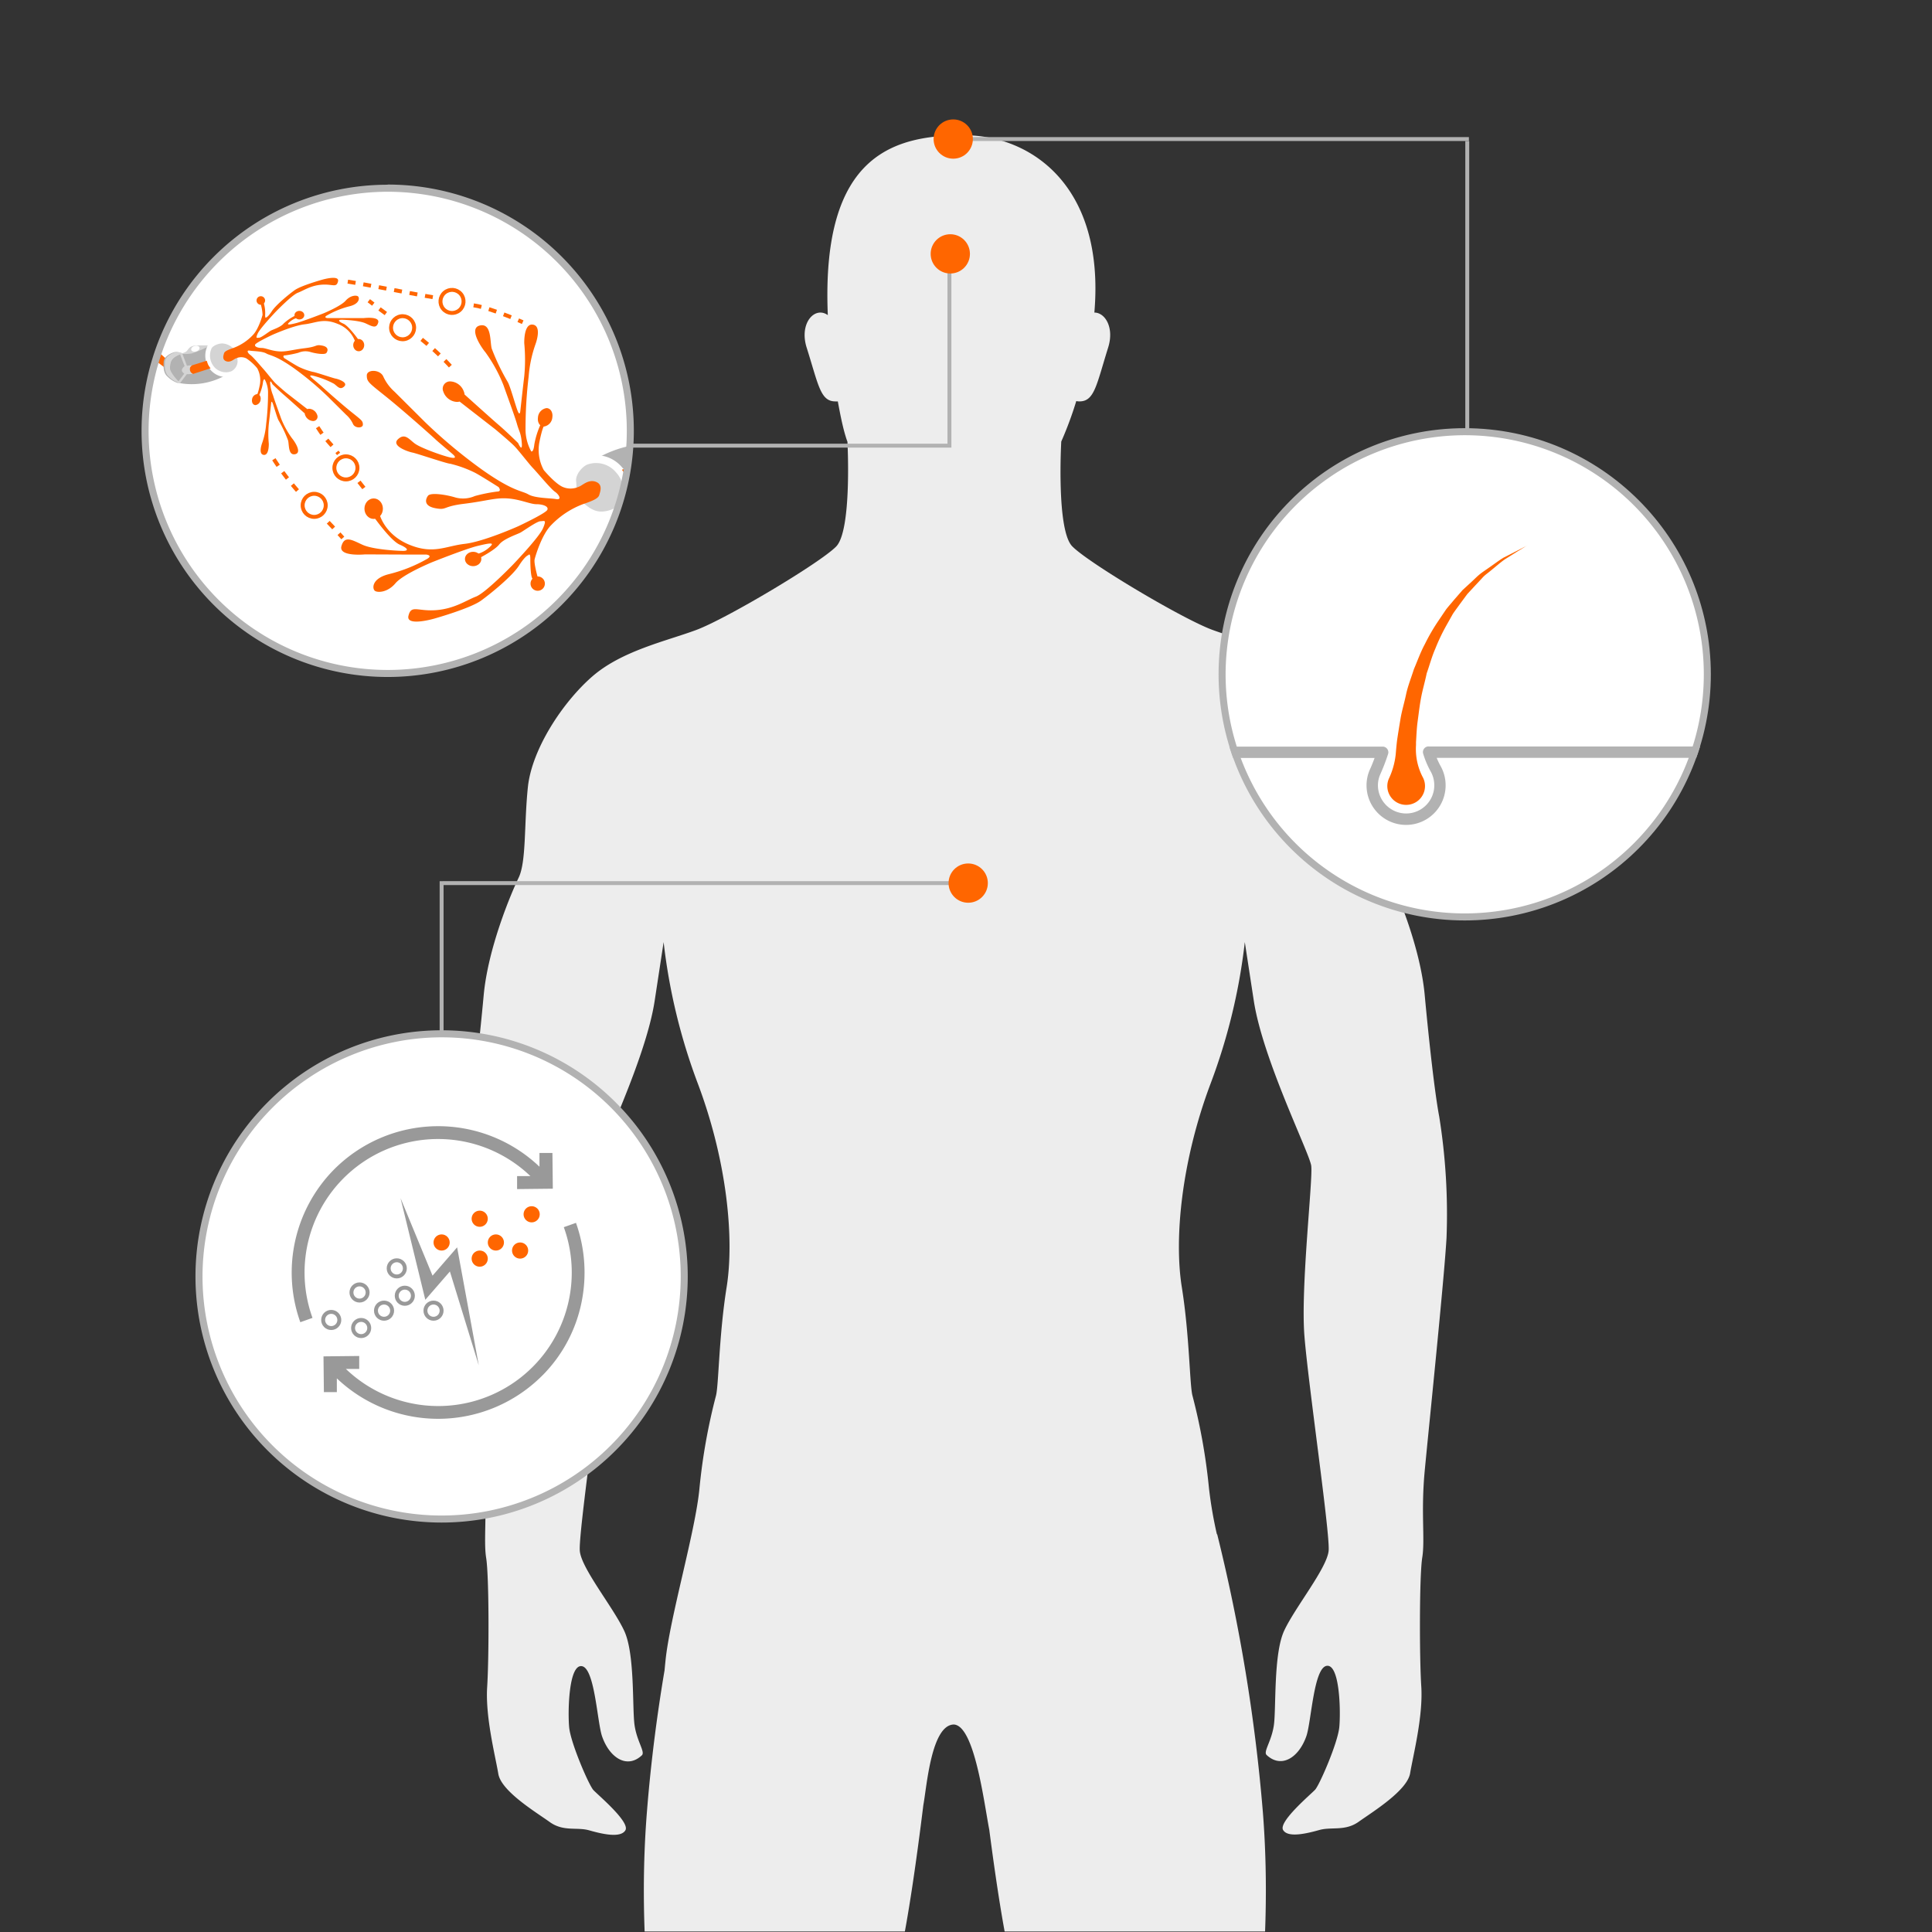 <svg xmlns="http://www.w3.org/2000/svg" xmlns:xlink="http://www.w3.org/1999/xlink" viewBox="0 0 492 492"><rect x="0" y="0" width="492" height="492" fill="#333333" stroke="none"/><defs><style>.cls-1,.cls-11,.cls-15,.cls-19,.cls-21,.cls-22,.cls-23,.cls-3{fill:none;}.cls-2,.cls-26{fill:#fff;}.cls-3{clip-rule:evenodd;}.cls-4{clip-path:url(#clip-path);}.cls-5{clip-path:url(#clip-path-2);}.cls-6{clip-path:url(#clip-path-3);}.cls-7{clip-path:url(#clip-path-4);}.cls-8{clip-path:url(#clip-path-5);}.cls-9{clip-path:url(#clip-path-6);}.cls-10{fill:#ededed;}.cls-11,.cls-15{stroke:#b2b2b2;}.cls-11,.cls-15,.cls-26{stroke-miterlimit:10;}.cls-12{fill:#f60;}.cls-13{clip-path:url(#clip-path-7);}.cls-14{fill:#b2b2b2;}.cls-15{fill-rule:evenodd;}.cls-16{clip-path:url(#clip-path-8);}.cls-17,.cls-18,.cls-20{fill:#d4d4d4;}.cls-18,.cls-20{stroke:#fff;}.cls-18{stroke-width:1.2px;}.cls-19,.cls-21{stroke:#d4d4d4;}.cls-19{stroke-width:0.6px;}.cls-20{stroke-width:2px;}.cls-22,.cls-23{stroke:#f60;}.cls-23{stroke-dasharray:2 2;}.cls-24{clip-path:url(#clip-path-9);}.cls-25{fill:#999;}.cls-26{stroke:#999;}.cls-27{clip-path:url(#clip-path-10);}.cls-28{clip-path:url(#clip-path-11);}.cls-29{clip-path:url(#clip-path-12);}.cls-30{clip-path:url(#clip-path-13);}.cls-31{clip-path:url(#clip-path-14);}.cls-32{clip-path:url(#clip-path-15);}.cls-33{clip-path:url(#clip-path-16);}.cls-34{clip-path:url(#clip-path-17);}.cls-35{clip-path:url(#clip-path-18);}.cls-36{clip-path:url(#clip-path-19);}</style><clipPath id="clip-path"><rect class="cls-1" x="-3725.81" y="20.87" width="492" height="492"/></clipPath><clipPath id="clip-path-2"><circle class="cls-1" cx="-3333.69" cy="224.24" r="61.85"/></clipPath><clipPath id="clip-path-3"><path class="cls-3" d="M-3321.47,238.81a5.8,5.8,0,0,0,4.22-1.12c1.91-1.28,2.27-3.14,1.88-5.23,4.18.43,10.31-4,7.94-9.68-1.4-3.36-3.33-5.25-3.77-9.22-.4-3.55,0-5.5.58-9,1-6.22,4.66-32.3,5.67-38.52a1.4,1.4,0,0,0,0-.59h0c1.06-3-4.51-4.26-6.57-4.37-1-.05-2.58-.8-3.53-.3l-.06,0a1.06,1.06,0,0,0-1.61.7c-2.35,9-5.23,38.63-6.17,47.88-.36,3.48.38,4.61-1.62,7.39s-2.25,1.06-4.49,2.37a5.4,5.4,0,0,0-2.32,3.1c-1.88,6.25,4.25,16.87,9.89,16.53"/></clipPath><clipPath id="clip-path-4"><path class="cls-3" d="M-3391.63,253.83c.47.87,1.17.47,1.91.12,5.19-2.4,35.47-13.84,44.22-14,1.88,0,8.92-3.26,8.95-3.24a2.4,2.4,0,0,0,1.26.61,2.11,2.11,0,0,0,2.23-1.7c1-3.29-.46-6.5-1.68-9.44a3.43,3.43,0,0,0-3.76-2.24c-1.28.26-1.34.75-1.67,2-.46,1.75-.59,1.55-2.85,2.36-2.47.88-4.53.63-6.87,2.08s-4,3.47-6.31,4.73c-5.72,3.11-29,12.52-35.2,13.91-1.53.34-1.43,2.58-.22,4.84"/></clipPath><clipPath id="clip-path-5"><path class="cls-3" d="M-3390.33,257.86c1.72-.83,1.53-.5,3.18-.62,3.07-.23,30.62-10.72,34.73-12.57,2.94-1.67,2.61-3.21,7.06-5.8,2-1.16,3.92-3.62,5.88-4.64.62-.18.79-3,1.35-4.2a10.2,10.2,0,0,1,3.16-3.1c1-1.09,1.55-1.16,1.61-.34a14.91,14.91,0,0,0,5.49,10.66c4.42,3.67,13.13,4.87,14.1-3.59.16-1.37.56-1,.86.43.7,3.25,1.5,8.16-.21,10.18-3.13,3.71-8.83,5.12-12.6,5-4.41-.14-18.81,4.5-23.16,5.39-8.8,1.79-38.88,11.82-39.67,9.87-.93-2.31-2.26-6.45-1.78-6.68"/></clipPath><clipPath id="clip-path-6"><rect class="cls-1" x="-0.13" y="-0.13" width="492" height="492"/></clipPath><clipPath id="clip-path-7"><circle class="cls-1" cx="373" cy="171.72" r="62.68"/></clipPath><clipPath id="clip-path-8"><circle class="cls-2" cx="98.73" cy="109.72" r="62.17"/></clipPath><clipPath id="clip-path-9"><circle class="cls-1" cx="112.46" cy="325.06" r="60.83"/></clipPath><clipPath id="clip-path-10"><rect class="cls-1" x="750.85" width="492" height="492"/></clipPath><clipPath id="clip-path-11"><rect class="cls-1" x="750.43" y="564.74" width="492" height="492"/></clipPath><clipPath id="clip-path-12"><circle class="cls-1" cx="-6286.93" cy="651.19" r="61.85"/></clipPath><clipPath id="clip-path-13"><path class="cls-3" d="M-6274.72,665.76a5.8,5.8,0,0,0,4.22-1.12c1.91-1.28,2.27-3.14,1.88-5.23,4.18.43,10.31-4,7.94-9.68-1.4-3.36-3.33-5.25-3.77-9.22-.4-3.55,0-5.5.58-9,1-6.22,4.66-32.3,5.67-38.52a1.4,1.4,0,0,0,0-.59h0c1.06-3-4.51-4.26-6.57-4.37-1-.05-2.58-.8-3.53-.3l-.06,0a1.06,1.06,0,0,0-1.61.7c-2.35,9-5.23,38.63-6.17,47.88-.36,3.48.38,4.61-1.62,7.39s-2.25,1.06-4.49,2.37a5.4,5.4,0,0,0-2.32,3.1c-1.88,6.25,4.25,16.87,9.89,16.53"/></clipPath><clipPath id="clip-path-14"><path class="cls-3" d="M-6344.87,680.78c.47.87,1.17.47,1.91.12,5.19-2.4,35.47-13.84,44.22-14,1.88,0,8.92-3.26,8.95-3.24a2.4,2.4,0,0,0,1.26.61,2.11,2.11,0,0,0,2.23-1.7c1-3.29-.46-6.5-1.68-9.44a3.43,3.43,0,0,0-3.76-2.24c-1.28.26-1.34.75-1.67,2-.46,1.75-.59,1.55-2.85,2.36-2.47.88-4.53.63-6.87,2.08s-4,3.47-6.31,4.73c-5.72,3.11-29,12.52-35.2,13.91-1.53.34-1.43,2.58-.22,4.84"/></clipPath><clipPath id="clip-path-15"><path class="cls-3" d="M-6343.58,684.81c1.72-.83,1.53-.5,3.18-.62,3.07-.23,30.62-10.72,34.73-12.57,2.94-1.67,2.61-3.21,7.06-5.8,2-1.16,3.92-3.62,5.88-4.64.62-.18.79-3,1.35-4.2a10.2,10.2,0,0,1,3.16-3.1c1-1.09,1.55-1.16,1.61-.34a14.91,14.91,0,0,0,5.49,10.66c4.42,3.67,13.13,4.87,14.1-3.59.16-1.37.56-1,.86.43.7,3.25,1.5,8.16-.21,10.18-3.13,3.71-8.83,5.12-12.6,5-4.41-.14-18.81,4.5-23.16,5.39-8.8,1.79-38.88,11.82-39.67,9.87-.93-2.31-2.26-6.45-1.78-6.68"/></clipPath><clipPath id="clip-path-16"><circle class="cls-1" cx="-6079.66" cy="-363.66" r="61.85"/></clipPath><clipPath id="clip-path-17"><path class="cls-3" d="M-6067.45-349.09a5.8,5.8,0,0,0,4.22-1.12c1.91-1.28,2.27-3.14,1.88-5.23,4.18.43,10.31-4,7.94-9.68-1.4-3.36-3.33-5.25-3.77-9.22-.4-3.55,0-5.5.58-9,1-6.22,4.66-32.3,5.67-38.52a1.4,1.4,0,0,0,0-.59h0c1.06-3-4.51-4.26-6.57-4.37-1-.05-2.58-.8-3.53-.3l-.06,0a1.06,1.06,0,0,0-1.61.7c-2.35,9-5.23,38.63-6.17,47.88-.36,3.48.38,4.61-1.62,7.39s-2.25,1.06-4.49,2.37a5.4,5.4,0,0,0-2.32,3.1c-1.88,6.25,4.25,16.87,9.89,16.53"/></clipPath><clipPath id="clip-path-18"><path class="cls-3" d="M-6137.61-334.06c.47.87,1.17.47,1.91.12,5.19-2.4,35.47-13.84,44.22-14,1.88,0,8.92-3.26,8.95-3.24a2.4,2.4,0,0,0,1.26.61,2.11,2.11,0,0,0,2.23-1.7c1-3.29-.46-6.5-1.68-9.44a3.43,3.43,0,0,0-3.76-2.24c-1.28.26-1.34.75-1.67,2-.46,1.75-.59,1.55-2.85,2.36-2.47.88-4.53.63-6.87,2.08s-4,3.47-6.31,4.73c-5.72,3.11-29,12.52-35.2,13.91-1.53.34-1.43,2.58-.22,4.84"/></clipPath><clipPath id="clip-path-19"><path class="cls-3" d="M-6136.31-330c1.72-.83,1.53-.5,3.18-.62,3.07-.23,30.62-10.72,34.73-12.57,2.94-1.67,2.61-3.21,7.06-5.8,2-1.16,3.92-3.62,5.88-4.64.62-.18.79-3,1.35-4.2A10.2,10.2,0,0,1-6081-361c1-1.09,1.55-1.16,1.61-.34a14.91,14.91,0,0,0,5.49,10.66c4.42,3.67,13.13,4.87,14.1-3.59.16-1.37.56-1,.86.43.7,3.25,1.5,8.16-.21,10.18-3.13,3.71-8.83,5.12-12.6,5-4.41-.14-18.81,4.5-23.16,5.39-8.8,1.79-38.88,11.82-39.67,9.87-.93-2.31-2.26-6.45-1.78-6.68"/></clipPath></defs><title>03</title><g id="grafik"><g class="cls-9"><path class="cls-10" d="M366.51,284.35c-1.11-5.8-2.59-19-3.7-31s-6.91-25.8-8.89-29.87-1.36-13.21-2.35-23-8.89-21.73-16.42-28.27-18.8-9-26.46-11.83-31.56-17.06-35.64-21.26-2.79-26.68-2.79-26.68l0,0a91.31,91.31,0,0,0,3.82-10.3,4.05,4.05,0,0,0,.82.08c3.82,0,4.33-4.22,7.3-13.71,1.61-5.12-.8-8.93-3.51-8.91,2.78-32.59-16.47-45.16-33.13-45.16-17.62,0-36.49,4.5-34.75,45.81h0c-3.27-2.36-7.36,2-5.39,8.26,3,9.48,3.48,13.71,7.3,13.71a4.15,4.15,0,0,0,.64,0c.63,3.49,1.31,6.74,2,8.94.13.45.28.89.45,1.34h0S217,135,212.94,139.17s-28,18.42-35.64,21.26-18.93,5.28-26.46,11.83-15.43,18.52-16.42,28.27-.37,18.89-2.35,23-7.78,17.9-8.89,29.87-2.59,25.18-3.7,31a157.25,157.25,0,0,0-1.85,31c.62,10.74,4.57,48.89,5.56,59.38s-.12,17.41.62,22,.74,25.18.25,32.84,2.1,17.65,2.84,22.1S136.52,461.5,140,464s6.91,1.23,10,2.1,8,2.1,9.26,0-7-9-8.15-10.25-5.8-12-6.17-16-.12-16,3.21-15.55,3.93,14.33,5.18,17.9c1.93,5.51,6.38,8.31,10.12,4.81.92-.86-1.23-3.46-1.85-7.65s.12-18-2.59-23.95-11-16-11.36-20.49,5.18-42.22,6.17-54.69-2.22-40-1.73-43.33,12.33-27,14.62-42L169,239.91a149.69,149.69,0,0,0,8.76,36.17c7.41,19.75,9.26,39.38,7.28,51.73s-2,24.94-2.72,27.65a151.3,151.3,0,0,0-4.2,23.58c-1,10.86-7.53,32.84-8.64,43.82-.08.75-.16,1.6-.25,2.52-1.76,10.43-3.43,22.69-4.49,36.08-3,37.69,3.46,70.45,6.09,84.6s.52,35.68-1.62,52.14-10.4,28.84-4,75.91c4.73,34.95,3.18,71,2,78.69s-21.55,27.69-35.67,32c-5.93,1.81-3.92,8.43-2.11,9.08a8,8,0,0,0,3,.56s1.45,2,2.22,2.22a26.67,26.67,0,0,0,3.87.41l1.48.82c1.48.82,6.33,0,6.34,0l2.28,1.11c4,2,10.14-.78,11.79-1.11s6.09-.82,9.38-4,6.42-8.39,13.33-8.72,12.79.35,15.42-5.9-1.26-18.62-1.43-22.57,1.15-5.93-.49-14.48-1.65-20.74.82-34.57,10.86-45.59,12.67-59.75-.33-39.34,1.15-48.89,7.74-25.68,9.88-32.76,3.46-47.73,7.9-67.49c2.26-10,4.47-25.9,6.1-39.11.87-4.62,2-20.43,7.79-20.49,5.23.37,7.61,19.59,9,26.83,1.52,11.68,3.39,24.31,5.3,32.77,4.44,19.75,5.76,60.41,7.9,67.49s8.39,23.21,9.88,32.76-.66,34.73,1.15,48.89,10.21,45.92,12.67,59.75,2.47,26,.82,34.57-.33,10.53-.49,14.48-4.06,16.32-1.43,22.57,8.51,5.57,15.42,5.9,10,5.6,13.33,8.72,7.74,3.62,9.38,4S333.7,801,337.73,799L340,797.9s4.86.82,6.34,0l1.48-.82a26.67,26.67,0,0,0,3.87-.41c.78-.27,2.22-2.22,2.22-2.22a8,8,0,0,0,3-.56c1.81-.66,3.82-7.27-2.11-9.08-14.12-4.31-34.52-24.27-35.67-32s-2.7-43.74,2-78.69c6.37-47.07-1.9-59.45-4-75.91s-4.25-38-1.62-52.14,9.05-46.91,6.09-84.6A444.87,444.87,0,0,0,310,390.84a.26.26,0,0,0-.12-.17,107,107,0,0,1-2-11.64,151.34,151.34,0,0,0-4.2-23.58c-.74-2.72-.74-15.31-2.72-27.65s-.12-32,7.28-51.73A149.69,149.69,0,0,0,317,239.91l2.29,14.94c2.29,14.94,14.13,38.64,14.62,42s-2.72,30.86-1.73,43.33,6.54,50.24,6.17,54.69S329.72,409.4,327,415.33s-2,19.75-2.59,23.95-2.77,6.79-1.85,7.65c3.74,3.5,8.19.7,10.12-4.81,1.25-3.57,1.85-17.41,5.18-17.9s3.58,11.48,3.21,15.55-5.06,14.81-6.17,16-9.38,8.15-8.15,10.25,6.17.86,9.26,0,6.54.37,10-2.1,12.35-7.9,13.09-12.35,3.33-14.44,2.84-22.1-.49-28.27.25-32.84-.37-11.48.62-22,4.94-48.64,5.56-59.38A157.25,157.25,0,0,0,366.51,284.35Z"/><line class="cls-11" x1="242.75" y1="35.41" x2="374.07" y2="35.41"/><line class="cls-11" x1="373.65" y1="35.92" x2="373.65" y2="115.24"/><circle class="cls-12" cx="242.75" cy="35.41" r="5"/><g class="cls-13"><path class="cls-2" d="M373,233.51a61.79,61.79,0,1,1,61.79-61.79A61.86,61.86,0,0,1,373,233.51Z"/><path class="cls-14" d="M373,110.83a60.89,60.89,0,1,1-60.89,60.89A61,61,0,0,1,373,110.83m0-1.79a62.68,62.68,0,1,0,62.68,62.68A62.68,62.68,0,0,0,373,109Z"/><path class="cls-14" d="M363.8,190.08a1.45,1.45,0,0,0-1.16.59,1.44,1.44,0,0,0-.21,1.29,22.66,22.66,0,0,0,1.92,4.53,7.18,7.18,0,0,1-6.26,10.67A7.2,7.2,0,0,1,350.9,200a7,7,0,0,1,.59-2.79,50.64,50.64,0,0,0,2-5.2,1.43,1.43,0,0,0-.22-1.29,1.45,1.45,0,0,0-1.16-.59H302.49a1.44,1.44,0,0,0-1.45,1.44,1.46,1.46,0,0,0,1.45,1.45h47.56c-.34.94-.73,1.93-1.22,3A9.93,9.93,0,0,0,348,200a10.07,10.07,0,1,0,20.14,0,10,10,0,0,0-1.27-4.9,18,18,0,0,1-1-2.1h87.66a1.44,1.44,0,0,0,1.44-1.44,1.47,1.47,0,0,0-1.45-1.46H363.8Z"/><path class="cls-12" d="M388.91,138.92l-2.78,1.44L382.91,142c-1.2.72-2.45,1.69-3.87,2.66-.7.5-1.48,1-2.19,1.57s-1.39,1.28-2.12,1.95l-2.26,2.07-2.1,2.41c-.69.84-1.43,1.66-2.12,2.55l-1.9,2.81a49.6,49.6,0,0,0-3.49,6c-1.11,2.05-1.88,4.25-2.79,6.37-.69,2.19-1.55,4.3-2,6.44s-1.08,4.18-1.41,6.16-.64,3.86-.89,5.6c-.15,1.25-.25,2.42-.34,3.51a19.35,19.35,0,0,1-1.74,6.19,4.73,4.73,0,0,0-.4,1.88,4.8,4.8,0,0,0,9.6,0,4.71,4.71,0,0,0-.62-2.34,15.48,15.48,0,0,1-1.67-8.08c0-.25,0-.5,0-.75.11-1.65.16-3.45.42-5.34s.48-3.88.86-5.93,1-4.11,1.44-6.26c.72-2,1.29-4.23,2.19-6.26a48.49,48.49,0,0,1,2.86-6l1.6-2.85c.59-.89,1.24-1.73,1.85-2.59l1.84-2.49,2-2.16c.67-.72,1.32-1.4,1.93-2.07s1.36-1.15,2-1.7c1.32-1.06,2.48-2.1,3.62-2.9l3-1.89,2.67-1.64Z"/></g><polyline class="cls-15" points="131.44 113.49 241.78 113.49 241.78 66.82"/><circle class="cls-12" cx="242" cy="64.65" r="5"/><circle class="cls-2" cx="98.73" cy="109.72" r="62.17"/><g class="cls-16"><g id="Templates"><g id="Group-19"><g id="Axon_Nerven_Teil" data-name="Axon Nerven Teil"><path id="Path-999" class="cls-17" d="M53.36,87.95s-1.53,0-2.6,0S48.6,88,48,88.84s-.68.81-1.6,1.12.66.63.66.63l4.05-.51Z"/><path id="Path-991" class="cls-14" d="M53.8,87.81A26.92,26.92,0,0,1,48.88,90a10.11,10.11,0,0,1-2.69.1s-2.88.57-3,3.14,2.4,4.29,2.4,4.29a17.46,17.46,0,0,0,12-2.06C63.36,91.92,53.8,87.81,53.8,87.81Z"/><path id="Path-990" class="cls-18" d="M56.63,86.86c-1.33,0-3.12.79-3.39,1.84a5,5,0,0,0,.87,5.15,4.55,4.55,0,0,0,5,1.27,3.56,3.56,0,0,0,2-3.1c-.14-1.3.11-2.42-1.07-3.49A4.86,4.86,0,0,0,56.63,86.86Z"/><g id="Axon"><path id="Path-985" class="cls-12" d="M59.49,88.59c-1.77.61-2.32.95-2.44,1.4s-.58,1.58.55,2,2-.6,2.54-.74a3,3,0,0,1,2.56,0,12.55,12.55,0,0,1,2.8,2.52,6.41,6.41,0,0,1,.68,4.17c-.45,2.29-.75,2.58-.75,2.58l.5.29a12.51,12.51,0,0,0,1-3.15c.13-1.29.47-1.06.47-1.06a6.92,6.92,0,0,1,.86,3.47,66.56,66.56,0,0,1-.48,7.91,19.06,19.06,0,0,1-1.06,4.95s-1,2.71.42,2.91,1.31-2.86,1.31-2.86a26.16,26.16,0,0,1,0-4.95c.27-2.33.59-5.27.59-5.27s.06-1,.43,0,1.14,3.84,1.53,4.4a33.47,33.47,0,0,1,2.36,5c.29,1.06,0,3.9,1.82,3.5s-.24-3.37-.82-4.05a22.75,22.75,0,0,1-2.76-5c-.6-1.7-1.74-4.79-2.06-5.91a10.37,10.37,0,0,1-.72-2.86c-.15-1.56.56,0,.56,0s1.82,1.78,2.91,2.71,5.31,4.73,5.31,4.73l.69-1.08-5.44-4.23S70.7,98.16,70,97.44,67.72,94.68,67.1,94s-2.67-3.13-3.33-3.59-1.09-1.28-.19-1.12,3.21.13,4.23.72,2.32.41,7.1,3.8A78.13,78.13,0,0,1,83.49,101l4.65,4.62a7,7,0,0,1,1.73,2.29c.46,1.21,2.54,1.19,2.54.23s-.28-1.1-2.94-3.23-7.16-6.14-7.52-6.49-2.48-2.1-2.73-2.35-.54-.66.74-.33a23.28,23.28,0,0,1,5.11,2c.89.64,1.53,1.68,2.59.67s-1.51-1.88-2.2-2-5.28-1.7-5.76-1.7a17.82,17.82,0,0,1-3.75-1.36c-.89-.46-3.59-2.17-3.59-2.17s-.56-.68.23-.68A24.93,24.93,0,0,0,76,89.83a4.47,4.47,0,0,1,2.91-.23c1.47.45,3.83.81,4.22.27S83.76,88.32,82,88s-1,.26-4.36.67-4.69.95-6.63.81-3.42-.87-4.37-.87-1.9-.32-1.66-.86,4.39-2.48,4.39-2.48,5.26-2.35,8.17-2.68,4.79-1.65,8.48-.1A7.52,7.52,0,0,1,90.45,87l1-.26s-2.6-3.72-4-4.32-1.32-1-.53-1,4.58.19,6.19.93,2.73,1.45,3.2-.2S92.68,81,92.68,81l-7.48,0H83.33s-1-.12-.09-.66A22.68,22.68,0,0,1,89,78c2.7-.66,2.58-2.25,2.14-2.55S89.22,75.2,88,76.59s-5.57,3.19-5.57,3.19-5.12,2-6.95,2.48-2.71.57-1.74-.24a4.4,4.4,0,0,1,1.7-1l-.31-.62a12.23,12.23,0,0,0-2.91,2c-.67.86-2.73,1.54-3.21,1.78S66.54,86,66,86s-1,.32-.38-1.05,4.6-5.56,4.6-5.56,4.12-4.27,5.63-4.84,3.24-1.84,6.07-2.05,3.75.87,4.16-.85-4-.43-4-.43S76.66,72.72,75,73.92s-4.76,3.78-5.76,5.31-1.42,1.59-1.42,1.59-.3.43-.3-.52a9.09,9.09,0,0,0-.33-3.06c-.27-.3-.86,0-.86,0a11.47,11.47,0,0,1,.53,2.94c-.15.63-1.1,3.75-2.48,5.16A13.13,13.13,0,0,1,59.49,88.59Z"/><circle id="Oval-24" class="cls-12" cx="66.42" cy="76.52" r="1.09"/><ellipse id="Oval-24-2" data-name="Oval-24" class="cls-12" cx="76.24" cy="80.26" rx="1.25" ry="1.09"/><ellipse id="Oval-24-3" data-name="Oval-24" class="cls-12" cx="91.35" cy="87.89" rx="1.4" ry="1.56"/><path id="Oval-24-4" data-name="Oval-24" class="cls-12" d="M80.77,105.66a2.3,2.3,0,0,0-2-1.56,1.11,1.11,0,0,0-1.08,1.56,2.3,2.3,0,0,0,2,1.56A1.11,1.11,0,0,0,80.77,105.66Z"/><path id="Oval-24-5" data-name="Oval-24" class="cls-12" d="M66.37,101.76c.11-.77-.28-1.4-.89-1.4a1.53,1.53,0,0,0-1.3,1.4c-.11.77.28,1.4.89,1.4A1.53,1.53,0,0,0,66.37,101.76Z"/><path id="Path-988" class="cls-12" d="M53,92.87c-.11-.25-.35-1-.35-1L48.8,93.07a1.08,1.08,0,0,0-.46,1.11,1.44,1.44,0,0,0,.78,1.06l4.5-1.45A7.17,7.17,0,0,1,53,92.87Z"/><path id="Path-989" class="cls-12" d="M42.11,92.56a2.63,2.63,0,0,1,.32-1.05s-2.18-2.08-2.25-1.83-.62.64-.66,1A4.25,4.25,0,0,0,40,92.14l2.35,1.77A5.24,5.24,0,0,1,42.11,92.56Z"/><path id="Path-998" class="cls-17" d="M38.57,90a25.37,25.37,0,0,1,.57-3.58,2.82,2.82,0,0,1,1.3,2.93c-.07.76-.45.4-.75,1.22s.66,1.3.31,1.63S38.45,94,38.45,94,38.4,92,38.57,90Z"/></g><ellipse id="Oval-27" class="cls-2" cx="49.75" cy="88.8" rx="1.09" ry="0.73" transform="translate(-22.55 17.15) rotate(-16)"/><path id="Path-992" class="cls-17" d="M49,93a1.08,1.08,0,0,0-.66,1.09,1.24,1.24,0,0,0,.83,1.15l-2,.07s-1.1-.57-.82-1.25a1.58,1.58,0,0,1,.81-.88Z"/><path id="Path-993" class="cls-19" d="M47.48,93.66l-1.33-3.51"/><path id="Path-994" class="cls-19" d="M47.48,94.9,45.61,97.4"/><path id="Path-995" class="cls-14" d="M46.31,90.05a3.09,3.09,0,0,0-1.88-.38c-.79.22-2.68,1-2.76,2.53s0,2.9,1.07,3.77a6.55,6.55,0,0,0,2.52,1.56c.47,0-.15-.45-.15-.45s-2.4-2.42-2.16-3.63.18-2,1.59-2.72A5.85,5.85,0,0,1,46.31,90.05Z"/><path id="Path-995-2" data-name="Path-995" class="cls-17" d="M46.63,90.05a3.09,3.09,0,0,0-1.88-.38c-.79.22-2.68,1-2.76,2.53s0,2.9,1.07,3.77a6.55,6.55,0,0,0,2.52,1.56c.47,0-.15-.45-.15-.45s-2.4-2.42-2.16-3.63.18-2,1.59-2.72A5.85,5.85,0,0,1,46.63,90.05Z"/></g><g id="Axon_Nerven_Teil-2" data-name="Axon Nerven Teil"><path id="Path-999-2" data-name="Path-999" class="cls-17" d="M158.81,129.45s2.56.08,4.35.08,3.61-.1,4.56-1.58,1.13-1.36,2.68-1.88S169.3,125,169.3,125l-6.79.85Z"/><path id="Path-991-2" data-name="Path-991" class="cls-14" d="M158.07,129.68s5.84-3.22,8.23-3.64a16.91,16.91,0,0,1,4.51-.16s4.83-1,5.08-5.27-4-7.2-4-7.2a29.2,29.2,0,0,0-20.11,3.46C142.06,122.79,158.07,129.68,158.07,129.68Z"/><path id="Path-990-2" data-name="Path-990" class="cls-20" d="M153.33,131.27c2.23-.05,5.23-1.33,5.68-3.08s1.62-5.32-1.46-8.65a7.62,7.62,0,0,0-8.45-2.13c-1.54.67-3.61,3-3.38,5.2s-.18,4.06,1.78,5.86S151.1,131.33,153.33,131.27Z"/><g id="Axon-2" data-name="Axon"><path id="Path-985-2" data-name="Path-985" class="cls-12" d="M148.53,128.36c3-1,3.89-1.59,4.09-2.35s1-2.64-.92-3.33-3.42,1-4.26,1.25a5,5,0,0,1-4.29,0c-2-1-4.68-4.23-4.68-4.23a10.77,10.77,0,0,1-1.13-7c.76-3.84,1.25-4.33,1.25-4.33l-.83-.48a21,21,0,0,0-1.69,5.28c-.22,2.16-.79,1.77-.79,1.77a11.62,11.62,0,0,1-1.45-5.81,111.8,111.8,0,0,1,.8-13.27,32,32,0,0,1,1.77-8.3s1.69-4.54-.7-4.89-2.19,4.79-2.19,4.79a44,44,0,0,1,0,8.3c-.46,3.92-1,8.84-1,8.84s-.1,1.6-.73-.07-1.91-6.44-2.56-7.39a56.19,56.19,0,0,1-4-8.37c-.48-1.77,0-6.55-3-5.88s.4,5.65,1.38,6.8a38.18,38.18,0,0,1,4.62,8.42c1,2.85,2.91,8,3.45,9.92s1,2.18,1.21,4.79-.94,0-.94,0-3.06-3-4.87-4.54-8.89-7.93-8.89-7.93L117,102.23l9.12,7.09s3.59,3,4.79,4.2,3.79,4.63,4.83,5.7,4.48,5.25,5.57,6,1.83,2.15.32,1.88-5.38-.21-7.08-1.2-3.88-.69-11.89-6.37a130.92,130.92,0,0,1-14.38-12l-7.78-7.75A11.68,11.68,0,0,1,97.66,96c-.77-2-4.25-2-4.25-.39s.46,1.84,4.92,5.42,12,10.3,12.59,10.88,4.16,3.53,4.57,3.94.91,1.1-1.23.55-7.08-2.34-8.57-3.41-2.57-2.82-4.35-1.13,2.53,3.16,3.69,3.39,8.84,2.85,9.65,2.85a29.82,29.82,0,0,1,6.29,2.29c1.49.78,6,3.65,6,3.65s.93,1.14-.38,1.14a41.7,41.7,0,0,0-5.67,1.14,7.48,7.48,0,0,1-4.87.39c-2.46-.76-6.42-1.35-7.07-.45s-1.11,2.6,1.9,3.16,1.66-.44,7.31-1.13,7.86-1.59,11.1-1.36,5.72,1.47,7.32,1.47,3.19.54,2.77,1.44S132,134,132,134s-8.81,3.95-13.68,4.5-8,2.77-14.2.17S96.67,131,96.67,131l-1.61.44s4.36,6.23,6.72,7.25,2.21,1.6.89,1.6-7.67-.33-10.36-1.56-4.57-2.44-5.36.34,6,2.11,6,2.11l12.54.05h3.11s1.68.2.15,1.11a38,38,0,0,1-9.67,3.86c-4.52,1.11-4.32,3.78-3.58,4.28s3.25.38,5.21-1.95,9.33-5.36,9.33-5.36,8.58-3.43,11.64-4.16,4.54-1,2.91.4a7.36,7.36,0,0,1-2.85,1.61l.52,1s3.75-1.93,4.87-3.37,4.57-2.58,5.37-3,4.23-2.92,5.16-2.92,1.6-.55.64,1.76-7.7,9.33-7.7,9.33-6.91,7.16-9.42,8.12-5.43,3.09-10.16,3.44-6.28-1.45-7,1.42,6.62.72,6.62.72,9.13-2.57,11.88-4.58,8-6.33,9.64-8.9,2.39-2.67,2.39-2.67.5-.73.5.87.09,4.62.55,5.13,1.44,0,1.44,0-1.14-3.88-.89-4.93,1.85-6.29,4.16-8.66A22,22,0,0,1,148.53,128.36Z"/><circle id="Oval-24-6" data-name="Oval-24" class="cls-12" cx="136.93" cy="148.62" r="1.83"/><ellipse id="Oval-24-7" data-name="Oval-24" class="cls-12" cx="120.49" cy="142.35" rx="2.09" ry="1.83"/><ellipse id="Oval-24-8" data-name="Oval-24" class="cls-12" cx="95.16" cy="129.54" rx="2.35" ry="2.61"/><path id="Oval-24-9" data-name="Oval-24" class="cls-12" d="M112.9,99.74a3.85,3.85,0,0,0,3.42,2.61,1.86,1.86,0,0,0,1.81-2.61,3.85,3.85,0,0,0-3.42-2.61A1.86,1.86,0,0,0,112.9,99.74Z"/><path id="Oval-24-10" data-name="Oval-24" class="cls-12" d="M137,106.28c-.19,1.3.48,2.35,1.49,2.35a2.56,2.56,0,0,0,2.17-2.35c.19-1.3-.48-2.35-1.49-2.35A2.56,2.56,0,0,0,137,106.28Z"/><path id="Path-988-2" data-name="Path-988" class="cls-12" d="M159.37,121.2c.19.41.58,1.62.58,1.62l6.5-2a1.81,1.81,0,0,0,.77-1.86,2.42,2.42,0,0,0-1.31-1.78l-7.53,2.44A12,12,0,0,1,159.37,121.2Z"/><path id="Path-989-2" data-name="Path-989" class="cls-12" d="M177.65,121.71a4.42,4.42,0,0,1-.54,1.77s3.66,3.49,3.77,3.06,1-1.07,1.11-1.76a7.14,7.14,0,0,0-.76-2.38l-3.94-3A8.79,8.79,0,0,1,177.65,121.71Z"/><path id="Path-998-2" data-name="Path-998" class="cls-17" d="M183.58,126a42.61,42.61,0,0,1-1,6s-2.52-1.21-2.18-4.92c.12-1.28.75-.68,1.26-2s-1.1-2.18-.53-2.73,2.62-2.92,2.62-2.92S183.86,122.68,183.58,126Z"/></g><ellipse id="Oval-27-2" data-name="Oval-27" class="cls-2" cx="164.85" cy="128.01" rx="1.83" ry="0.73" transform="translate(-28.9 50.4) rotate(-16)"/><path id="Path-992-2" data-name="Path-992" class="cls-17" d="M166.08,121a1.81,1.81,0,0,0,1.11-1.84,2.09,2.09,0,0,0-1.39-1.94l3.42-.12s1.84,1,1.37,2.1a2.66,2.66,0,0,1-1.36,1.47Z"/><path id="Path-993-2" data-name="Path-993" class="cls-21" d="M168.65,119.87l2.23,5.88"/><path id="Path-994-2" data-name="Path-994" class="cls-21" d="M168.65,117.78l3.13-4.18"/><path id="Path-995-3" data-name="Path-995" class="cls-14" d="M170.61,125.91a5.17,5.17,0,0,0,3.14.64c1.32-.37,4.48-1.76,4.61-4.25s0-4.87-1.79-6.33-3.43-2.62-4.22-2.62.26.76.26.76,4,4.07,3.61,6.09-.31,3.41-2.67,4.56A9.8,9.8,0,0,1,170.61,125.91Z"/><path id="Path-995-4" data-name="Path-995" class="cls-17" d="M170.08,125.91a5.17,5.17,0,0,0,3.14.64c1.32-.37,4.48-1.76,4.61-4.25s0-4.87-1.79-6.33-3.43-2.62-4.22-2.62.26.76.26.76,4,4.07,3.61,6.09-.31,3.41-2.67,4.56A9.8,9.8,0,0,1,170.08,125.91Z"/></g><g id="Group-57"><circle id="Oval" class="cls-22" cx="80.01" cy="128.69" r="2.94"/><path id="Path-2" class="cls-23" d="M69.74,116.95a66.36,66.36,0,0,0,7.06,9.14"/><path id="Path-2-2" data-name="Path-2" class="cls-23" d="M83.59,133c1.85,2,1.15,1.12,3.71,4"/></g><g id="Group-57-2" data-name="Group-57"><circle id="Oval-2" data-name="Oval" class="cls-22" cx="88.09" cy="119.15" r="2.94"/><path id="Path-2-3" data-name="Path-2" class="cls-23" d="M80.88,108.79c2.29,3.6,3.2,3.92,5.34,6.8"/><path id="Path-2-4" data-name="Path-2" class="cls-23" d="M91.42,122.7c.89,1.18,1.44,1.72,2.34,3.1"/></g><g id="Group-57-Copy"><circle id="Oval-3" data-name="Oval" class="cls-22" cx="102.53" cy="83.46" r="2.94" transform="translate(-12.94 19.07) rotate(-10)"/><path id="Path-2-5" data-name="Path-2" class="cls-23" d="M114.69,93.24a66.36,66.36,0,0,0-8.54-7.78"/><path id="Path-2-6" data-name="Path-2" class="cls-23" d="M98.26,79.85c-2.17-1.63-1.33-.91-4.34-3.27"/></g><g id="Group-57-Copy-2" data-name="Group-57-Copy"><circle id="Oval-4" data-name="Oval" class="cls-22" cx="115.11" cy="76.76" r="2.94" transform="translate(-22.41 91.95) rotate(-40)"/><path id="Path-2-7" data-name="Path-2" class="cls-23" d="M88.57,71.72c4.47.68,18.11,3.42,21.9,4"/><path id="Path-2-8" data-name="Path-2" class="cls-23" d="M120.62,77.76c2.7.33,8.77,2.6,12.49,4.29"/></g></g></g></g><path class="cls-14" d="M98.73,48.83a60.89,60.89,0,1,1-60.89,60.89A61,61,0,0,1,98.73,48.83m0-1.79a62.68,62.68,0,1,0,62.68,62.68A62.68,62.68,0,0,0,98.73,47Z"/><line class="cls-11" x1="246.56" y1="224.89" x2="112.88" y2="224.89"/><line class="cls-11" x1="112.46" y1="224.4" x2="112.46" y2="263.72"/><circle class="cls-12" cx="246.56" cy="224.89" r="5"/><path class="cls-2" d="M112.46,386.84a61.79,61.79,0,1,1,61.79-61.79A61.86,61.86,0,0,1,112.46,386.84Z"/><path class="cls-14" d="M112.46,264.16a60.89,60.89,0,1,1-60.89,60.89,61,61,0,0,1,60.89-60.89m0-1.79a62.68,62.68,0,1,0,62.68,62.68,62.68,62.68,0,0,0-62.68-62.68Z"/><g class="cls-24"><path class="cls-25" d="M138.28,350.11a37.44,37.44,0,0,1-52.5.9v3.5h-3.3l-.1-9.1,9.1-.1v3.3h-3.4a34,34,0,0,0,55.5-36.1l3.1-1.1a37.85,37.85,0,0,1,1.4,20.3,36.74,36.74,0,0,1-9.8,18.41Zm2.5-47.4-9.1.1v-3.3h3.4a34,34,0,0,0-55.5,36.1l-3.1,1.1a37.38,37.38,0,0,1,8.4-38.7,37.4,37.4,0,0,1,52.5-.9v-3.5h3.3Z"/><path class="cls-25" d="M108.31,331l6.26-7.21,7.36,23.93-5.52-30.08-6.26,7.22L102,305.11Z"/></g><circle class="cls-12" cx="112.46" cy="316.41" r="2.06"/><circle class="cls-12" cx="126.28" cy="316.41" r="2.06"/><circle class="cls-26" cx="91.56" cy="329.14" r="2.06"/><circle class="cls-26" cx="103.09" cy="329.97" r="2.06"/><circle class="cls-26" cx="101.04" cy="323" r="2.06"/><circle class="cls-26" cx="84.35" cy="336.14" r="2.06"/><circle class="cls-26" cx="110.4" cy="333.77" r="2.06"/><circle class="cls-26" cx="91.97" cy="338.19" r="2.06"/><circle class="cls-26" cx="97.8" cy="333.77" r="2.06"/><circle class="cls-12" cx="132.45" cy="318.46" r="2.06"/><circle class="cls-12" cx="122.16" cy="310.36" r="2.06"/><circle class="cls-12" cx="122.16" cy="320.52" r="2.06"/><circle class="cls-12" cx="135.39" cy="309.23" r="2.06"/></g></g></svg>